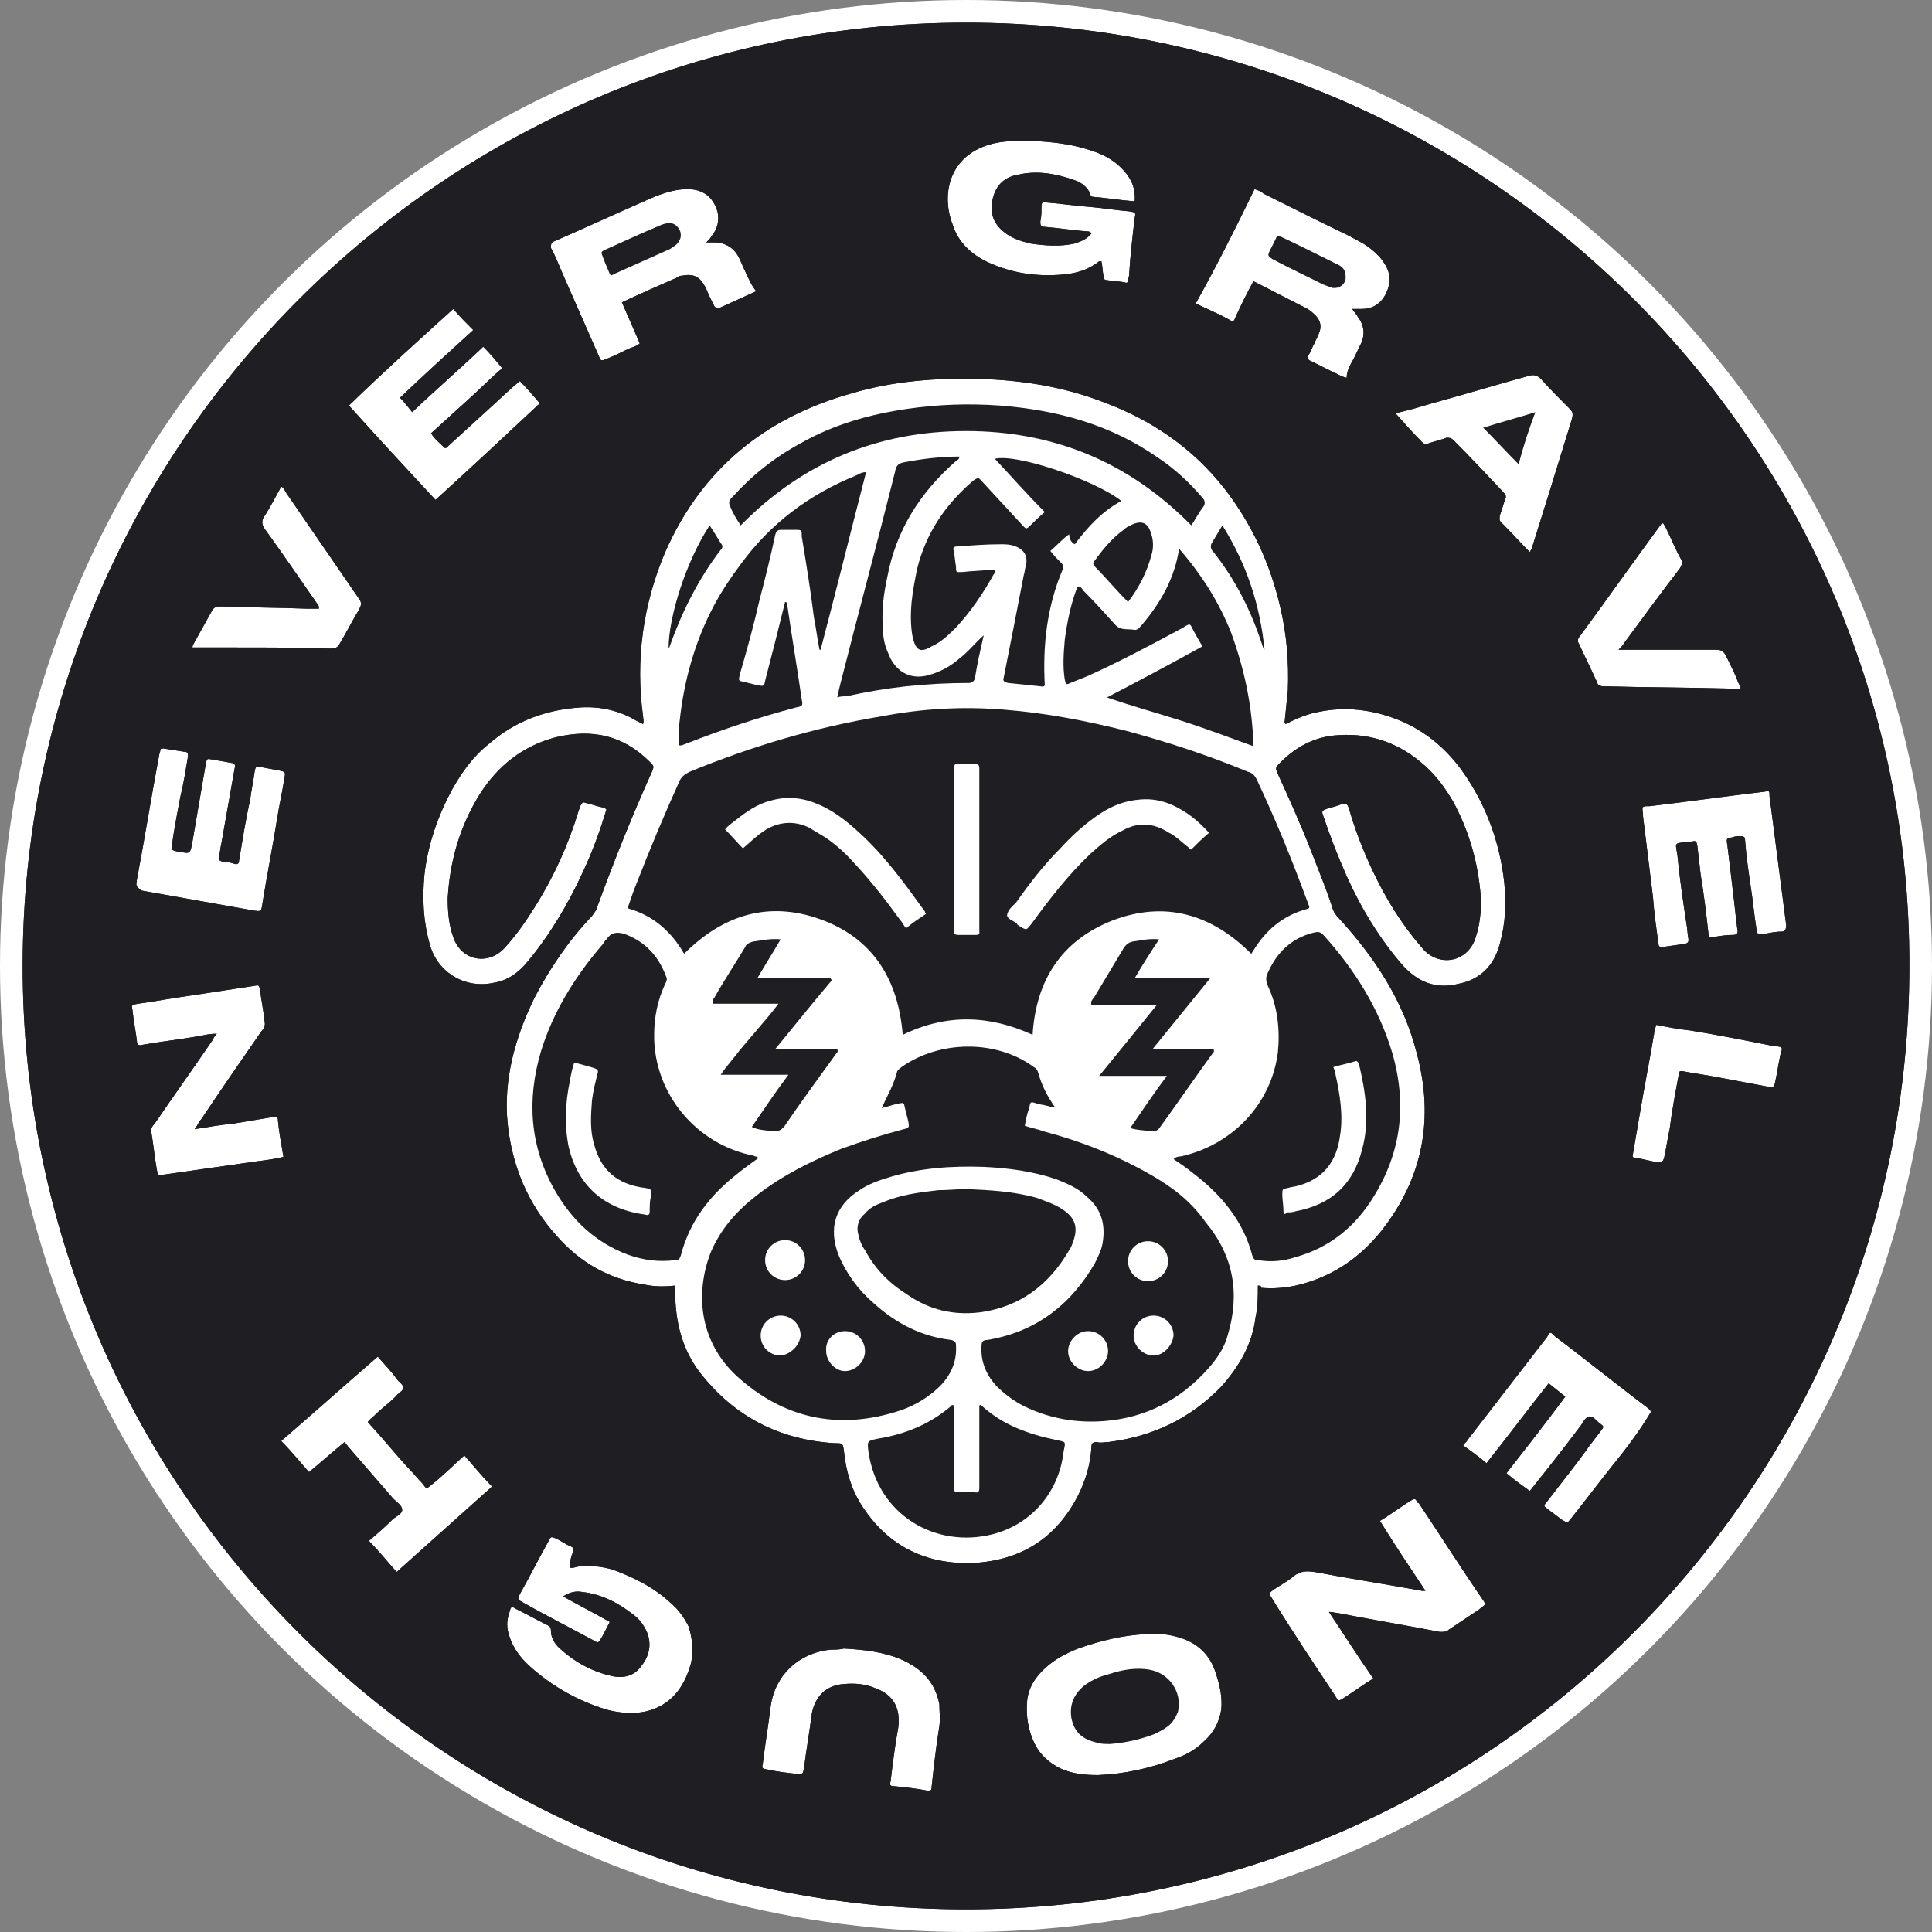 <svg width="256" height="256" viewBox="0 0 256 256" fill="none" xmlns="http://www.w3.org/2000/svg">
<rect x="0" y="0" width="256" height="256" fill="#808080" stroke="none"/>
<g clip-path="url(#clip0_565_687)">
<circle cx="128" cy="128" r="128" fill="white"/>
<path d="M145.059 75.059C146.529 76.529 147.853 78.147 149.471 79.765C150.941 77.853 151.971 75.794 152.559 73.588C152.853 72.706 152.853 71.676 152.559 70.794C152.118 69.176 151.235 68.882 149.765 69.618C149.471 69.765 149.176 69.912 148.882 70.206C147.265 71.382 146.088 72.853 144.912 74.471C144.765 74.618 144.912 74.765 145.059 75.059Z" fill="#1F1F23"/>
<path d="M129.912 173.882C135.206 173.147 139.029 170.206 141.676 165.647C141.971 165.206 142.118 164.765 142.265 164.324C142.853 162.559 142.412 161.382 140.941 160.353C139.912 159.618 138.588 159.176 137.412 158.735C134.324 157.853 131.235 157.706 128.147 157.559C126.824 157.559 125.647 157.706 124.324 157.706C121.824 158 119.324 158.294 116.971 159.324C116.088 159.618 115.206 160.059 114.618 160.794C113.735 161.529 113.441 162.559 113.735 163.588C113.882 164.324 114.176 165.059 114.618 165.647C115.941 168.147 117.853 170.059 120.206 171.529C123.147 173.588 126.382 174.324 129.912 173.882Z" fill="#1F1F23"/>
<path d="M100.647 79.471C101.382 76.677 102.117 73.735 102.706 70.941C102.853 70.353 103 70.206 103.588 70.206C104.176 70.206 104.765 70.206 105.353 70.206C106.235 70.206 106.235 70.206 106.235 71.088C106.823 74.618 107.412 78.294 107.853 81.823C108.147 83.294 108.294 84.618 108.588 86.088H108.735C110.794 78.294 112.706 70.5 114.765 62.559C114.176 62.559 113.735 62.853 113.441 63C107.265 65.5 102.117 69.323 98.147 74.765C96.823 76.529 95.647 78.294 94.618 80.206C92.118 84.912 90.647 90.059 90.059 95.5C89.912 96.529 89.912 97.559 89.912 98.735C90.353 98.882 90.647 98.588 90.794 98.588C95.647 96.676 100.5 95.059 105.5 93.735C106.382 93.588 106.382 93.441 106.235 92.706C105.647 88.588 104.912 84.323 104.323 80.206C104.323 80.059 104.323 79.765 104.029 79.765C103.588 81.529 103.147 83.294 102.706 85.059C102.265 86.823 101.823 88.441 101.382 90.206C101.235 90.941 101.235 90.941 100.353 90.794C99.764 90.647 99.176 90.5 98.588 90.353C97.853 90.206 97.853 90.206 98 89.471C99.029 85.941 99.912 82.706 100.647 79.471Z" fill="#1F1F23"/>
<path d="M128 3C59.029 3 3 59.029 3 128C3 197.117 59.029 253 128 253C197.117 253 253 196.97 253 128C253.147 59.029 197.117 3 128 3ZM209.323 84.323C213 79.323 216.529 74.323 220.206 69.323C220.5 69.323 220.5 69.618 220.647 69.765C221.382 71.235 221.97 72.706 222.706 74.029C223 74.471 222.853 74.912 222.559 75.353C220.059 78.588 217.706 81.823 215.206 85.206C215.059 85.5 214.764 85.794 214.47 86.088C214.912 86.088 215.353 86.088 215.647 86.088C219.617 86.088 223.588 86.088 227.412 86.088C228.147 86.088 228.441 86.382 228.735 86.971C229.323 88.147 229.912 89.323 230.353 90.5C230.5 90.794 230.647 90.941 230.647 91.235C230.059 91.235 229.47 91.235 228.882 91.235C223.441 91.088 218 91.088 212.559 90.941C211.97 90.941 211.676 90.794 211.529 90.206C210.794 88.588 209.912 86.823 209.176 85.206C209.029 85.059 209.029 84.618 209.323 84.323ZM189.765 53.441C194.029 52.265 198.441 50.941 202.706 49.765C203.294 49.618 203.735 49.765 204.176 50.206C205.353 51.529 206.676 52.853 208 54.176C208.441 54.618 208.441 54.912 208.294 55.5C206.529 61.235 204.764 66.971 203 72.559C203 72.706 202.853 72.853 202.706 73.147C201.382 71.823 200.206 70.5 198.882 69.176C198.588 68.882 198.735 68.588 198.735 68.294C199.029 67.559 199.176 66.823 199.47 66.088C199.617 65.794 199.47 65.5 199.323 65.353C197.117 63 194.912 60.647 192.559 58.294C192.264 58 191.97 58 191.676 58C190.941 58.294 190.206 58.441 189.323 58.735C189.029 58.882 188.735 58.882 188.441 58.588C187.265 57.412 186.088 56.088 184.912 54.765C186.823 54.324 188.294 53.882 189.765 53.441ZM166.235 25.059C166.676 25.206 167.117 25.353 167.412 25.647C171.235 27.559 175.059 29.471 178.735 31.235C179.765 31.823 180.794 32.265 181.676 33C182.412 33.588 183 34.176 183.441 34.912C184.323 36.235 184.323 37.559 183.588 39.029C182.853 40.353 181.823 40.941 180.353 40.941C180.059 40.941 179.617 40.941 179.176 40.941C179.47 41.382 179.765 41.676 179.912 41.971C180.794 43.147 180.941 44.471 180.206 45.794C179.765 46.676 179.47 47.412 179.029 48.147C178.735 48.735 178.441 49.324 178.441 50.059C177.706 49.912 177.117 49.471 176.382 49.176C175.5 48.735 174.617 48.294 173.735 47.853C173.294 47.706 173.147 47.412 173.441 46.971C173.735 46.529 173.882 45.941 174.176 45.5C174.323 45.059 174.617 44.618 174.765 44.176C175.206 43.147 174.912 42.265 174.029 41.529C173.735 41.235 173.294 40.941 173 40.794C170.647 39.618 168.441 38.441 166.088 37.265C165.206 38.882 164.47 40.353 163.735 41.971C163.441 42.706 163.441 42.706 162.706 42.265C161.382 41.529 159.912 40.941 158.441 40.206C161.235 35.206 163.735 30.206 166.235 25.059ZM132.265 18.882C134.176 18.588 135.941 18.588 137.853 18.735C140.059 18.882 142.265 19.177 144.47 19.912C145.941 20.353 147.412 21.088 148.588 22.265C149.765 23.441 150.5 24.765 150.353 26.676C148.441 26.529 146.676 26.235 144.912 26.088C144.617 26.088 144.47 25.941 144.47 25.647C144.029 24.765 143.294 24.176 142.412 23.882C139.912 23 137.412 22.559 134.912 23.147C133.147 23.441 131.97 24.471 131.529 26.382C131.088 28.294 131.676 29.765 133.294 30.941C134.323 31.676 135.353 31.971 136.529 32.265C138.441 32.559 140.5 32.706 142.412 32.265C143.294 31.971 144.029 31.676 144.617 30.941C144.47 30.647 144.176 30.647 143.882 30.647C142.118 30.5 140.206 30.206 138.441 30.059C137.853 30.059 137.853 29.765 137.853 29.323C138 28.735 138 28 138 27.265C138 26.823 138.294 26.676 138.588 26.823C140.5 26.971 142.412 27.265 144.323 27.412C146.088 27.559 147.853 27.853 149.617 28C150.5 28.147 150.5 28.147 150.353 28.882C150.059 31.382 149.765 33.882 149.617 36.382C149.617 36.676 149.47 36.971 149.47 37.118C149.47 37.412 149.323 37.559 149.029 37.412C148.294 37.265 147.412 37.265 146.676 37.118C146.382 37.118 146.235 36.971 146.235 36.676C146.088 35.941 146.088 35.206 145.941 34.618C145.794 34.618 145.647 34.618 145.647 34.618C144.176 35.794 142.559 36.235 140.794 36.382C137.412 36.676 134.176 36.235 130.941 34.765C128.735 33.735 126.97 32.118 126.235 29.765C124.618 25.647 125.794 20.059 132.265 18.882ZM73.441 31.971C77.853 30.059 82.265 28 86.676 26.088C88.147 25.5 89.618 25.059 91.088 25.059C93.147 25.059 94.471 26.088 95.059 28C95.353 29.176 95.059 30.353 94.323 31.235C94.176 31.529 93.882 31.823 93.588 32.118C94.176 32.118 94.471 32.118 94.912 32.118C96.382 32.265 97.412 33 98 34.324C98.294 34.912 98.441 35.353 98.735 35.941C99.176 36.824 99.471 37.706 100.206 38.588C98.588 39.324 96.971 40.059 95.353 40.794C95.059 40.941 94.765 40.794 94.618 40.5C94.471 40.206 94.323 39.912 94.176 39.618C93.882 39.029 93.735 38.588 93.441 38C92.706 36.676 91.971 36.235 90.353 36.529C90.059 36.529 89.765 36.676 89.618 36.824C87.265 37.853 84.912 38.882 82.412 40.059C83.147 41.824 84.029 43.735 84.765 45.5C84.471 45.794 84.029 45.941 83.588 46.088C82.559 46.529 81.529 47.118 80.353 47.559C79.618 47.853 79.618 47.853 79.323 47.118C77.706 43.441 76.088 39.765 74.471 36.088C74.029 35.059 73.588 33.882 73 32.853C73 32.412 73 32.118 73.441 31.971ZM60.059 40.941C60.941 41.971 61.824 42.853 62.706 43.735C59.471 46.676 56.235 49.618 53 52.706C53.588 53.294 54.029 53.882 54.618 54.618C57.706 51.676 60.941 48.882 64.029 45.941C64.912 46.824 65.647 47.706 66.382 48.588C66.676 48.882 66.235 49.029 66.088 49.176C64.618 50.5 63.294 51.824 61.824 53.147C60.206 54.618 58.735 55.941 57.118 57.412C57.559 58.147 58.147 58.588 58.735 59.176C59.029 59.618 59.324 59.176 59.471 59.029C61.088 57.559 62.853 55.941 64.471 54.471C65.941 53.147 67.265 51.824 68.882 50.5C69.765 51.382 70.647 52.412 71.529 53.441C66.971 57.706 62.412 61.971 57.706 66.235C53.882 62.118 50.059 58 46.235 53.735C50.941 49.176 55.5 45.059 60.059 40.941ZM25.794 85.059C26.529 83.735 27.265 82.412 28 81.088C28.294 80.5 28.588 80.353 29.176 80.353C33 80.5 36.676 80.5 40.5 80.647C41.088 80.647 41.676 80.647 42.265 80.647C42.265 80.206 42.118 80.059 41.971 79.912C39.618 76.529 37.412 73.294 35.059 70.059C34.765 69.618 34.618 69.176 34.912 68.588C35.794 67.265 36.529 65.794 37.265 64.471C37.559 64.618 37.706 64.912 37.853 65.206C41.088 69.912 44.324 74.618 47.559 79.323C48 79.912 47.853 80.206 47.559 80.794C46.676 82.265 45.941 83.735 45.059 85.206C44.765 85.794 44.471 85.941 43.735 85.941C39.618 85.794 35.5 85.794 31.235 85.794C29.323 85.794 27.412 85.794 25.5 85.794C25.5 85.5 25.647 85.353 25.794 85.059ZM18.147 116.529C19.177 111.088 20.059 105.5 21.088 100.059C21.088 99.912 21.235 99.618 21.235 99.471C21.235 99.176 21.382 99.176 21.677 99.176C22.559 99.323 23.588 99.471 24.471 99.618C24.912 99.618 24.912 99.912 24.912 100.206C24.618 101.97 24.323 103.882 23.882 105.647C23.441 108 23 110.206 22.706 112.559C23 112.706 23.441 112.853 23.735 112.853C25.206 113.147 25.206 113.147 25.5 111.529C26.088 108.147 26.676 104.618 27.265 101.235C27.412 100.5 27.412 100.5 28.147 100.647C29.029 100.794 29.912 100.941 30.647 101.088C31.088 101.088 31.235 101.382 31.088 101.823C30.5 105.206 29.912 108.441 29.323 111.823C29.176 112.412 29.176 112.853 29.029 113.441C28.882 113.882 29.029 114.029 29.471 114.176C30.059 114.176 30.647 114.323 31.088 114.47C31.529 114.618 31.676 114.323 31.676 114.029C32.118 111.382 32.559 108.588 33.147 105.941C33.294 104.765 33.588 103.441 33.735 102.265C33.882 101.529 33.882 101.529 34.765 101.676C35.5 101.823 36.382 101.97 37.118 102.118C37.706 102.265 37.853 102.265 37.706 103C37.412 104.912 36.971 106.823 36.676 108.735C36.088 112.412 35.353 116.088 34.765 119.765C34.618 120.794 34.618 120.794 33.588 120.647C28.588 119.765 23.735 118.882 18.735 118C18 117.412 18 117.412 18.147 116.529ZM21.677 155.647C20.941 155.794 20.941 155.794 20.794 155.059C20.5 153.441 20.353 151.823 20.059 150.059C19.912 149.617 20.206 149.176 20.5 148.882C23 145.206 25.647 141.529 28.147 137.853C28.294 137.559 28.441 137.265 28.735 136.97C27.853 136.97 27.265 137.117 26.529 137.265C24.029 137.706 21.382 138 18.882 138.441C18.441 138.588 18.147 138.441 18.147 138C18 136.676 17.706 135.353 17.559 133.882C17.412 133.147 17.412 133.147 18.294 133C20.5 132.706 22.706 132.265 24.912 131.97C27.853 131.529 30.647 131.088 33.588 130.647C34.324 130.5 34.324 130.5 34.471 131.235C34.618 132.559 34.912 133.882 35.059 135.353C35.206 135.941 34.912 136.382 34.618 136.676C31.971 140.5 29.323 144.323 26.676 148.294C26.382 148.588 26.235 149.029 25.794 149.617C27.706 149.323 29.323 149.029 30.941 148.882C32.706 148.588 34.471 148.294 36.235 148C36.676 147.853 36.824 148 36.824 148.441C36.971 150.059 37.265 151.529 37.559 153.294C36.382 153.588 35.206 153.735 34.029 153.882C29.912 154.47 25.794 155.059 21.677 155.647ZM52.559 208.294C51.235 206.823 50.206 205.5 48.882 204.176C49.912 203.294 50.941 202.412 51.971 201.382C52.412 200.941 53.294 200.647 53.294 200.059C53.294 199.47 52.559 199.029 52.118 198.588C50.206 196.382 48.294 194.176 46.382 191.97C46.088 191.676 45.941 191.382 45.647 191.088C44.029 192.412 42.559 193.735 40.941 195.059C39.765 193.735 38.588 192.264 37.265 190.941C41.529 187.264 45.794 183.441 50.059 179.764C50.941 180.794 51.824 181.676 52.559 182.706C52.853 183.147 53.441 183.441 53.441 183.882C53.441 184.323 52.706 184.617 52.412 185.059C51.529 185.941 50.5 186.676 49.618 187.559C49.324 187.853 48.882 188.147 48.735 188.441C50.647 190.5 52.412 192.706 54.324 194.764C54.912 195.353 55.353 195.941 55.941 196.529C56.529 197.264 56.382 197.412 57.265 196.676C58.735 195.5 60.059 194.176 61.529 192.853C62.706 194.176 63.882 195.647 65.206 196.97C60.941 200.794 56.824 204.47 52.559 208.294ZM91.529 220.5C90.647 223.588 88.882 226.088 85.353 226.823C83.735 227.117 81.971 226.97 80.353 226.529C76.529 225.353 73.147 223.441 70.206 220.794C68.735 219.47 67.706 218 67.265 215.941C67.118 215.059 67.265 214.323 67.559 213.441C67.706 212.853 67.853 212.853 68.294 213.147C69.765 213.882 71.088 214.617 72.559 215.353C72.853 215.5 73 215.647 73 216.088C73 216.97 73.441 217.706 74.029 218.294C76.088 220.206 78.441 221.529 81.235 222.117C82.853 222.411 84.176 221.97 85.059 220.647C86.088 219.323 86.382 217.706 85.647 216.088C85.206 215.206 84.765 214.617 84.029 214.029C81.971 212.412 79.765 211.235 77.118 210.941C76.382 210.794 75.5 210.941 74.618 211.529C76.676 212.706 78.735 213.735 80.794 214.912C80.353 215.794 79.912 216.676 79.471 217.412C79.323 217.559 79.176 217.706 79.029 217.559C78.882 217.559 78.735 217.412 78.735 217.412C75.5 215.647 72.265 214.029 69.176 212.264C68.588 211.97 68.588 211.823 68.882 211.235C70.206 208.882 71.382 206.529 72.706 204.176C73 203.588 73 203.588 73.735 203.882C74.323 204.176 74.912 204.617 75.647 204.912C75.941 205.059 76.088 205.206 75.941 205.647C75.647 206.235 75.5 206.97 75.5 207.706C75.941 207.853 76.382 207.559 76.823 207.559C78.294 207.412 79.765 207.559 81.235 208C84.029 209.029 86.676 210.353 88.882 212.411C89.912 213.294 90.647 214.323 91.235 215.5C91.676 216.823 91.971 218.735 91.529 220.5ZM124.47 228.735C124.029 231.382 123.735 234.176 123.441 236.823C123.441 237.264 123.294 237.264 122.853 237.264C121.382 236.97 119.912 236.823 118.441 236.676C118 236.676 117.853 236.529 118 236.088C118.294 233.735 118.588 231.235 119.029 228.882C119.323 226.382 118.441 224.617 116.088 223.735C114.765 223.147 113.294 223 111.823 223.147C109.47 223.294 108 224.764 107.559 227.117C107.265 229.47 106.823 231.97 106.529 234.323C106.382 235.059 106.382 235.059 105.647 235.059C104.323 234.911 103 234.764 101.676 234.47C100.941 234.323 100.941 234.323 101.088 233.588C101.382 231.088 101.823 228.588 102.118 226.088C102.706 221.97 105.794 219.029 110.059 218.588C110.647 218.588 111.235 218.588 111.823 218.441C114.47 218.588 117.118 218.882 119.47 219.911C122.118 221.088 123.882 222.853 124.47 225.794C124.47 226.823 124.618 227.706 124.47 228.735ZM161.823 226.529C161.529 228.294 160.794 229.617 159.47 230.794C158.441 231.823 157.117 232.559 155.794 233C152.412 234.323 149.029 235.059 145.5 235.206C143.735 235.206 142.118 235.059 140.5 234.323C139.029 233.588 137.853 232.559 137.117 231.088C136.235 229.323 135.941 227.411 136.088 225.5C136.235 223.588 137.265 222.117 138.588 220.941C139.912 219.764 141.382 219.029 142.853 218.441C145.794 217.411 148.735 216.676 151.823 216.529C153.294 216.382 154.765 216.529 156.235 216.97C158.735 217.706 160.353 219.323 161.088 221.676C161.676 223.441 161.97 224.911 161.823 226.529ZM166.676 170.353C166.676 171.823 166.676 173.147 166.382 174.47C165.941 178.147 164.176 181.088 161.823 183.735C157.706 188 152.706 190.353 146.823 191.088C146.382 191.088 145.794 191.235 145.353 191.088C144.765 191.088 144.617 191.235 144.617 191.823C144.47 194.029 143.882 196.088 142.853 198.147C139.912 203.882 135.206 206.823 128.735 207.117C122.706 207.264 117.853 204.912 114.47 199.912C112.853 197.559 112.118 195.059 111.823 192.264C111.676 191.235 111.676 191.235 110.647 191.235C103.294 190.794 97.265 187.706 92.706 181.823C90.5 178.882 89.618 175.647 89.471 171.97C89.471 171.382 89.471 170.941 89.471 170.353C88 170.5 86.676 170.5 85.353 170.206C80.647 169.47 76.823 167.265 73.735 163.735C69.912 159.47 67.853 154.47 67.265 148.882C66.676 143 68.294 137.412 70.794 132.265C72.853 128.294 75.353 124.617 78.441 121.382C78.735 120.941 79.029 120.647 79.176 120.059C81.382 114.029 83.735 108.147 86.382 102.265C86.676 101.529 86.676 101.529 86.088 100.941C82.559 97.412 78.441 96.529 73.588 97.706C69.176 98.882 65.941 101.529 63.588 105.206C60.941 109.47 59.618 114.029 59.324 119.029C59.324 120.794 59.471 122.559 60.059 124.176C61.088 127.265 64.618 128 66.823 125.647C68.441 123.882 69.765 121.97 70.941 120.059C73.441 116.088 75.353 111.823 76.676 107.412C76.823 107.118 76.823 106.823 76.971 106.676C77.118 106.382 77.265 106.235 77.559 106.382C78.294 106.529 79.029 106.823 79.765 106.97C80.059 106.97 80.206 107.118 80.353 107.265C79.471 110.206 78.441 113 77.118 115.794C75.206 119.912 72.853 123.882 69.912 127.412C68.735 128.882 67.265 129.912 65.5 130.206C61.676 131.088 58 128.882 56.971 125.206C56.088 122.117 55.941 119.176 56.235 115.941C56.676 111.97 58 108.147 59.912 104.618C61.235 102.265 62.706 100.206 64.765 98.588C68.294 95.5 72.412 94.029 76.971 93.735C79.618 93.588 82.118 94.176 84.323 95.5C84.618 95.647 84.912 95.794 85.206 95.941C85.353 95.5 85.206 95.206 85.206 94.912C84.176 87.412 85.206 80.059 88.147 73.147C93 62.118 101.382 55.353 112.853 52.118C118.294 50.5 124.029 50.059 129.618 50.206C135.353 50.353 140.941 51.235 146.235 53.294C152.559 55.647 158 59.324 162.265 64.765C165.794 69.323 168.294 74.618 169.617 80.353C170.5 84.029 170.794 87.706 170.647 91.529C170.5 93 170.353 94.471 170.206 95.794L170.353 95.941C171.823 95.206 173.147 94.618 174.765 94.323C178.294 93.588 181.823 94.029 185.206 95.353C188.882 96.823 191.823 99.323 194.029 102.559C196.97 106.823 198.735 111.676 199.323 116.97C199.617 119.765 199.47 122.412 198.735 125.059C198 127.853 196.235 129.765 193.294 130.353C190.353 131.088 188 130.206 185.941 128C182.853 124.47 180.353 120.353 178.441 116.088C177.265 113.441 176.235 110.794 175.353 108.147C175.059 107.412 175.206 107.412 175.941 107.118C176.529 106.97 177.117 106.823 177.853 106.529C178.441 106.382 178.588 106.676 178.735 107.118C179.323 109.176 180.059 111.235 180.941 113.294C182.706 117.412 184.912 121.382 187.853 124.912C188.147 125.206 188.441 125.647 188.735 125.941C190.941 128.147 194.47 127.412 195.5 124.323C196.235 122.118 196.382 119.765 196.088 117.559C195.647 113.588 194.47 109.765 192.559 106.235C191.529 104.47 190.353 102.853 188.882 101.529C185.647 98.588 181.823 97.118 177.412 97.412C174.176 97.559 171.529 99.029 169.323 101.382C168.882 101.823 169.176 102.118 169.323 102.559C170.794 105.794 172.265 109.029 173.588 112.412C174.617 115.059 175.647 117.559 176.529 120.206C176.676 120.794 176.97 121.235 177.412 121.676C182.117 126.823 185.941 132.559 187.706 139.47C190.059 148.147 188.588 156.088 183 163.147C180.059 166.823 176.235 169.323 171.676 170.353C170.206 170.647 168.735 170.794 167.117 170.647C167.117 170.353 166.97 170.353 166.676 170.353ZM195.941 213.294C194.617 214.176 193.294 215.059 191.97 215.941C191.676 216.235 191.382 216.235 190.794 216.235C186.235 215.353 181.823 214.617 177.265 213.735C176.97 213.735 176.676 213.588 176.088 213.588C178.147 216.676 179.912 219.47 181.97 222.411C180.5 223.294 179.176 224.323 177.706 225.206C177.412 225.353 177.265 225.353 177.117 225.059C177.117 224.911 176.97 224.911 176.97 224.764C174.029 220.353 171.088 215.941 168.294 211.382C168.294 211.382 168.294 211.235 168.147 211.235C168.294 210.941 168.588 210.794 168.735 210.647C169.617 210.059 170.5 209.617 171.382 208.882C172.265 208.147 173.147 208.147 174.176 208.294C178.882 209.176 183.588 209.912 188.441 210.794C188.588 210.794 188.588 210.794 188.882 210.794C186.823 207.706 184.765 204.617 182.853 201.529C184.323 200.647 185.647 199.617 187.117 198.735C187.412 198.588 187.559 198.588 187.706 198.882C187.706 199.029 187.853 199.176 188 199.176C190.941 203.588 193.735 208 196.676 212.264C196.676 212.412 196.823 212.412 196.823 212.559C196.382 213 196.088 213.147 195.941 213.294ZM213.441 194.47C211.676 196.676 209.912 199.029 208.147 201.235C207.706 201.823 207.706 201.823 206.97 201.382C206.382 200.941 205.794 200.5 205.206 200.059C204.47 199.47 204.47 199.617 205.059 198.882C206.97 196.382 208.882 194.029 210.647 191.529C211.088 190.941 211.676 190.206 212.117 189.617C212.559 189.029 212.559 189.029 211.97 188.588C211.529 188.294 211.088 187.559 210.5 187.706C210.059 187.853 209.764 188.441 209.47 188.882C207.264 191.823 205.059 194.617 202.706 197.559C201.676 196.823 200.647 196.088 199.617 195.206C202.264 191.823 204.912 188.441 207.412 185.059C206.676 184.47 205.941 183.882 205.206 183.294C202.412 186.823 199.764 190.353 196.97 193.882C195.941 193 194.912 192.264 193.882 191.529C194.029 191.235 194.323 191.088 194.47 190.794C198 186.235 201.382 181.823 204.912 177.264C205.059 177.117 205.059 176.97 205.206 176.823C205.353 176.529 205.5 176.529 205.794 176.823C205.941 176.97 205.941 176.97 206.088 177.117C210.206 180.206 214.176 183.441 218.294 186.529C218.441 186.676 218.735 186.823 218.735 187.117C217.264 189.617 215.353 192.117 213.441 194.47ZM235.941 139.617C235.647 140.941 235.5 142.117 235.206 143.441C235.059 144.029 235.059 144.029 234.47 144.029C232.117 143.588 229.764 143.147 227.412 142.706C225.941 142.412 224.617 142.265 223.147 141.97C222.559 141.823 222.412 141.97 222.412 142.559C221.97 144.912 221.529 147.265 221.235 149.617C220.941 150.941 220.794 152.117 220.5 153.441C220.353 153.882 220.206 154.029 219.764 154.029C218.735 153.882 217.853 153.588 216.823 153.441C216.382 153.441 216.235 153.294 216.382 152.853C216.676 151.088 216.97 149.47 217.264 147.706C217.853 144.176 218.588 140.5 219.176 136.97C219.176 136.676 219.323 136.235 219.47 135.794C220.941 136.088 222.412 136.382 223.882 136.529C227.559 137.117 231.235 137.853 234.912 138.588H235.059C236.235 138.735 236.235 138.735 235.941 139.617ZM236.088 123.441C235.353 123.441 234.617 123.588 233.882 123.735C232.853 123.882 232.853 123.882 232.706 122.853C232.412 121.088 232.264 119.176 231.97 117.412C231.676 115.353 231.382 113.441 231.235 111.382C231.235 110.941 231.088 110.794 230.647 110.794C230.353 110.794 229.912 110.794 229.617 110.941C228.735 111.088 228.735 111.088 228.882 111.97C229.176 114.323 229.47 116.823 229.764 119.323C229.912 120.647 230.059 121.97 230.206 123.147C230.353 123.735 230.059 123.882 229.617 123.882C228.735 123.882 227.853 124.029 226.97 124.176C226.529 124.176 226.382 124.176 226.382 123.735C226.088 121.088 225.794 118.588 225.353 115.941C225.206 114.618 225.059 113.441 224.912 112.118C224.764 111.382 224.764 111.382 224.029 111.529C223.882 111.529 223.735 111.529 223.588 111.529C221.823 111.823 221.97 111.529 222.264 113.294C222.559 116.382 223 119.323 223.441 122.265C223.588 123 223.588 123.735 223.735 124.47C223.735 124.765 223.735 124.912 223.294 125.059C222.264 125.206 221.235 125.353 220.206 125.5C219.764 125.5 219.764 125.206 219.764 125.059C219.47 123 219.176 120.941 219.029 118.882C218.588 115.353 218.147 111.676 217.706 108.147C217.706 108 217.706 108 217.706 107.853C217.559 106.823 217.559 106.823 218.588 106.823C223.588 106.235 228.735 105.5 233.735 104.912C234.47 104.765 234.47 104.765 234.47 105.5C235.206 111.235 235.941 116.823 236.676 122.559C236.676 123.147 236.529 123.441 236.088 123.441Z" fill="#1F1F23"/>
<path d="M128 3C59.029 3 3 59.029 3 128C3 197.117 59.029 253 128 253C197.117 253 253 196.97 253 128C253.147 59.029 197.117 3 128 3ZM209.323 84.323C213 79.323 216.529 74.323 220.206 69.323C220.5 69.323 220.5 69.618 220.647 69.765C221.382 71.235 221.97 72.706 222.706 74.029C223 74.471 222.853 74.912 222.559 75.353C220.059 78.588 217.706 81.823 215.206 85.206C215.059 85.5 214.764 85.794 214.47 86.088C214.912 86.088 215.353 86.088 215.647 86.088C219.617 86.088 223.588 86.088 227.412 86.088C228.147 86.088 228.441 86.382 228.735 86.971C229.323 88.147 229.912 89.323 230.353 90.5C230.5 90.794 230.647 90.941 230.647 91.235C230.059 91.235 229.47 91.235 228.882 91.235C223.441 91.088 218 91.088 212.559 90.941C211.97 90.941 211.676 90.794 211.529 90.206C210.794 88.588 209.912 86.823 209.176 85.206C209.029 85.059 209.029 84.618 209.323 84.323ZM189.765 53.441C194.029 52.265 198.441 50.941 202.706 49.765C203.294 49.618 203.735 49.765 204.176 50.206C205.353 51.529 206.676 52.853 208 54.176C208.441 54.618 208.441 54.912 208.294 55.5C206.529 61.235 204.764 66.971 203 72.559C203 72.706 202.853 72.853 202.706 73.147C201.382 71.823 200.206 70.5 198.882 69.176C198.588 68.882 198.735 68.588 198.735 68.294C199.029 67.559 199.176 66.823 199.47 66.088C199.617 65.794 199.47 65.5 199.323 65.353C197.117 63 194.912 60.647 192.559 58.294C192.264 58 191.97 58 191.676 58C190.941 58.294 190.206 58.441 189.323 58.735C189.029 58.882 188.735 58.882 188.441 58.588C187.265 57.412 186.088 56.088 184.912 54.765C186.823 54.324 188.294 53.882 189.765 53.441ZM166.235 25.059C166.676 25.206 167.117 25.353 167.412 25.647C171.235 27.559 175.059 29.471 178.735 31.235C179.765 31.823 180.794 32.265 181.676 33C182.412 33.588 183 34.176 183.441 34.912C184.323 36.235 184.323 37.559 183.588 39.029C182.853 40.353 181.823 40.941 180.353 40.941C180.059 40.941 179.617 40.941 179.176 40.941C179.47 41.382 179.765 41.676 179.912 41.971C180.794 43.147 180.941 44.471 180.206 45.794C179.765 46.676 179.47 47.412 179.029 48.147C178.735 48.735 178.441 49.324 178.441 50.059C177.706 49.912 177.117 49.471 176.382 49.176C175.5 48.735 174.617 48.294 173.735 47.853C173.294 47.706 173.147 47.412 173.441 46.971C173.735 46.529 173.882 45.941 174.176 45.5C174.323 45.059 174.617 44.618 174.765 44.176C175.206 43.147 174.912 42.265 174.029 41.529C173.735 41.235 173.294 40.941 173 40.794C170.647 39.618 168.441 38.441 166.088 37.265C165.206 38.882 164.47 40.353 163.735 41.971C163.441 42.706 163.441 42.706 162.706 42.265C161.382 41.529 159.912 40.941 158.441 40.206C161.235 35.206 163.735 30.206 166.235 25.059ZM132.265 18.882C134.176 18.588 135.941 18.588 137.853 18.735C140.059 18.882 142.265 19.177 144.47 19.912C145.941 20.353 147.412 21.088 148.588 22.265C149.765 23.441 150.5 24.765 150.353 26.676C148.441 26.529 146.676 26.235 144.912 26.088C144.617 26.088 144.47 25.941 144.47 25.647C144.029 24.765 143.294 24.176 142.412 23.882C139.912 23 137.412 22.559 134.912 23.147C133.147 23.441 131.97 24.471 131.529 26.382C131.088 28.294 131.676 29.765 133.294 30.941C134.323 31.676 135.353 31.971 136.529 32.265C138.441 32.559 140.5 32.706 142.412 32.265C143.294 31.971 144.029 31.676 144.617 30.941C144.47 30.647 144.176 30.647 143.882 30.647C142.118 30.5 140.206 30.206 138.441 30.059C137.853 30.059 137.853 29.765 137.853 29.323C138 28.735 138 28 138 27.265C138 26.823 138.294 26.676 138.588 26.823C140.5 26.971 142.412 27.265 144.323 27.412C146.088 27.559 147.853 27.853 149.617 28C150.5 28.147 150.5 28.147 150.353 28.882C150.059 31.382 149.765 33.882 149.617 36.382C149.617 36.676 149.47 36.971 149.47 37.118C149.47 37.412 149.323 37.559 149.029 37.412C148.294 37.265 147.412 37.265 146.676 37.118C146.382 37.118 146.235 36.971 146.235 36.676C146.088 35.941 146.088 35.206 145.941 34.618C145.794 34.618 145.647 34.618 145.647 34.618C144.176 35.794 142.559 36.235 140.794 36.382C137.412 36.676 134.176 36.235 130.941 34.765C128.735 33.735 126.97 32.118 126.235 29.765C124.618 25.647 125.794 20.059 132.265 18.882ZM73.441 31.971C77.853 30.059 82.265 28 86.676 26.088C88.147 25.5 89.618 25.059 91.088 25.059C93.147 25.059 94.471 26.088 95.059 28C95.353 29.176 95.059 30.353 94.323 31.235C94.176 31.529 93.882 31.823 93.588 32.118C94.176 32.118 94.471 32.118 94.912 32.118C96.382 32.265 97.412 33 98 34.324C98.294 34.912 98.441 35.353 98.735 35.941C99.176 36.824 99.471 37.706 100.206 38.588C98.588 39.324 96.971 40.059 95.353 40.794C95.059 40.941 94.765 40.794 94.618 40.5C94.471 40.206 94.323 39.912 94.176 39.618C93.882 39.029 93.735 38.588 93.441 38C92.706 36.676 91.971 36.235 90.353 36.529C90.059 36.529 89.765 36.676 89.618 36.824C87.265 37.853 84.912 38.882 82.412 40.059C83.147 41.824 84.029 43.735 84.765 45.5C84.471 45.794 84.029 45.941 83.588 46.088C82.559 46.529 81.529 47.118 80.353 47.559C79.618 47.853 79.618 47.853 79.323 47.118C77.706 43.441 76.088 39.765 74.471 36.088C74.029 35.059 73.588 33.882 73 32.853C73 32.412 73 32.118 73.441 31.971ZM60.059 40.941C60.941 41.971 61.824 42.853 62.706 43.735C59.471 46.676 56.235 49.618 53 52.706C53.588 53.294 54.029 53.882 54.618 54.618C57.706 51.676 60.941 48.882 64.029 45.941C64.912 46.824 65.647 47.706 66.382 48.588C66.676 48.882 66.235 49.029 66.088 49.176C64.618 50.5 63.294 51.824 61.824 53.147C60.206 54.618 58.735 55.941 57.118 57.412C57.559 58.147 58.147 58.588 58.735 59.176C59.029 59.618 59.324 59.176 59.471 59.029C61.088 57.559 62.853 55.941 64.471 54.471C65.941 53.147 67.265 51.824 68.882 50.5C69.765 51.382 70.647 52.412 71.529 53.441C66.971 57.706 62.412 61.971 57.706 66.235C53.882 62.118 50.059 58 46.235 53.735C50.941 49.176 55.5 45.059 60.059 40.941ZM25.794 85.059C26.529 83.735 27.265 82.412 28 81.088C28.294 80.5 28.588 80.353 29.176 80.353C33 80.5 36.676 80.5 40.5 80.647C41.088 80.647 41.676 80.647 42.265 80.647C42.265 80.206 42.118 80.059 41.971 79.912C39.618 76.529 37.412 73.294 35.059 70.059C34.765 69.618 34.618 69.176 34.912 68.588C35.794 67.265 36.529 65.794 37.265 64.471C37.559 64.618 37.706 64.912 37.853 65.206C41.088 69.912 44.324 74.618 47.559 79.323C48 79.912 47.853 80.206 47.559 80.794C46.676 82.265 45.941 83.735 45.059 85.206C44.765 85.794 44.471 85.941 43.735 85.941C39.618 85.794 35.5 85.794 31.235 85.794C29.323 85.794 27.412 85.794 25.5 85.794C25.5 85.5 25.647 85.353 25.794 85.059ZM18.147 116.529C19.177 111.088 20.059 105.5 21.088 100.059C21.088 99.912 21.235 99.618 21.235 99.471C21.235 99.176 21.382 99.176 21.677 99.176C22.559 99.323 23.588 99.471 24.471 99.618C24.912 99.618 24.912 99.912 24.912 100.206C24.618 101.97 24.323 103.882 23.882 105.647C23.441 108 23 110.206 22.706 112.559C23 112.706 23.441 112.853 23.735 112.853C25.206 113.147 25.206 113.147 25.5 111.529C26.088 108.147 26.676 104.618 27.265 101.235C27.412 100.5 27.412 100.5 28.147 100.647C29.029 100.794 29.912 100.941 30.647 101.088C31.088 101.088 31.235 101.382 31.088 101.823C30.5 105.206 29.912 108.441 29.323 111.823C29.176 112.412 29.176 112.853 29.029 113.441C28.882 113.882 29.029 114.029 29.471 114.176C30.059 114.176 30.647 114.323 31.088 114.47C31.529 114.618 31.676 114.323 31.676 114.029C32.118 111.382 32.559 108.588 33.147 105.941C33.294 104.765 33.588 103.441 33.735 102.265C33.882 101.529 33.882 101.529 34.765 101.676C35.5 101.823 36.382 101.97 37.118 102.118C37.706 102.265 37.853 102.265 37.706 103C37.412 104.912 36.971 106.823 36.676 108.735C36.088 112.412 35.353 116.088 34.765 119.765C34.618 120.794 34.618 120.794 33.588 120.647C28.588 119.765 23.735 118.882 18.735 118C18 117.412 18 117.412 18.147 116.529ZM21.677 155.647C20.941 155.794 20.941 155.794 20.794 155.059C20.5 153.441 20.353 151.823 20.059 150.059C19.912 149.617 20.206 149.176 20.5 148.882C23 145.206 25.647 141.529 28.147 137.853C28.294 137.559 28.441 137.265 28.735 136.97C27.853 136.97 27.265 137.117 26.529 137.265C24.029 137.706 21.382 138 18.882 138.441C18.441 138.588 18.147 138.441 18.147 138C18 136.676 17.706 135.353 17.559 133.882C17.412 133.147 17.412 133.147 18.294 133C20.5 132.706 22.706 132.265 24.912 131.97C27.853 131.529 30.647 131.088 33.588 130.647C34.324 130.5 34.324 130.5 34.471 131.235C34.618 132.559 34.912 133.882 35.059 135.353C35.206 135.941 34.912 136.382 34.618 136.676C31.971 140.5 29.323 144.323 26.676 148.294C26.382 148.588 26.235 149.029 25.794 149.617C27.706 149.323 29.323 149.029 30.941 148.882C32.706 148.588 34.471 148.294 36.235 148C36.676 147.853 36.824 148 36.824 148.441C36.971 150.059 37.265 151.529 37.559 153.294C36.382 153.588 35.206 153.735 34.029 153.882C29.912 154.47 25.794 155.059 21.677 155.647ZM52.559 208.294C51.235 206.823 50.206 205.5 48.882 204.176C49.912 203.294 50.941 202.412 51.971 201.382C52.412 200.941 53.294 200.647 53.294 200.059C53.294 199.47 52.559 199.029 52.118 198.588C50.206 196.382 48.294 194.176 46.382 191.97C46.088 191.676 45.941 191.382 45.647 191.088C44.029 192.412 42.559 193.735 40.941 195.059C39.765 193.735 38.588 192.264 37.265 190.941C41.529 187.264 45.794 183.441 50.059 179.764C50.941 180.794 51.824 181.676 52.559 182.706C52.853 183.147 53.441 183.441 53.441 183.882C53.441 184.323 52.706 184.617 52.412 185.059C51.529 185.941 50.5 186.676 49.618 187.559C49.324 187.853 48.882 188.147 48.735 188.441C50.647 190.5 52.412 192.706 54.324 194.764C54.912 195.353 55.353 195.941 55.941 196.529C56.529 197.264 56.382 197.412 57.265 196.676C58.735 195.5 60.059 194.176 61.529 192.853C62.706 194.176 63.882 195.647 65.206 196.97C60.941 200.794 56.824 204.47 52.559 208.294ZM91.529 220.5C90.647 223.588 88.882 226.088 85.353 226.823C83.735 227.117 81.971 226.97 80.353 226.529C76.529 225.353 73.147 223.441 70.206 220.794C68.735 219.47 67.706 218 67.265 215.941C67.118 215.059 67.265 214.323 67.559 213.441C67.706 212.853 67.853 212.853 68.294 213.147C69.765 213.882 71.088 214.617 72.559 215.353C72.853 215.5 73 215.647 73 216.088C73 216.97 73.441 217.706 74.029 218.294C76.088 220.206 78.441 221.529 81.235 222.117C82.853 222.411 84.176 221.97 85.059 220.647C86.088 219.323 86.382 217.706 85.647 216.088C85.206 215.206 84.765 214.617 84.029 214.029C81.971 212.412 79.765 211.235 77.118 210.941C76.382 210.794 75.5 210.941 74.618 211.529C76.676 212.706 78.735 213.735 80.794 214.912C80.353 215.794 79.912 216.676 79.471 217.412C79.323 217.559 79.176 217.706 79.029 217.559C78.882 217.559 78.735 217.412 78.735 217.412C75.5 215.647 72.265 214.029 69.176 212.264C68.588 211.97 68.588 211.823 68.882 211.235C70.206 208.882 71.382 206.529 72.706 204.176C73 203.588 73 203.588 73.735 203.882C74.323 204.176 74.912 204.617 75.647 204.912C75.941 205.059 76.088 205.206 75.941 205.647C75.647 206.235 75.5 206.97 75.5 207.706C75.941 207.853 76.382 207.559 76.823 207.559C78.294 207.412 79.765 207.559 81.235 208C84.029 209.029 86.676 210.353 88.882 212.411C89.912 213.294 90.647 214.323 91.235 215.5C91.676 216.823 91.971 218.735 91.529 220.5ZM124.47 228.735C124.029 231.382 123.735 234.176 123.441 236.823C123.441 237.264 123.294 237.264 122.853 237.264C121.382 236.97 119.912 236.823 118.441 236.676C118 236.676 117.853 236.529 118 236.088C118.294 233.735 118.588 231.235 119.029 228.882C119.323 226.382 118.441 224.617 116.088 223.735C114.765 223.147 113.294 223 111.823 223.147C109.47 223.294 108 224.764 107.559 227.117C107.265 229.47 106.823 231.97 106.529 234.323C106.382 235.059 106.382 235.059 105.647 235.059C104.323 234.911 103 234.764 101.676 234.47C100.941 234.323 100.941 234.323 101.088 233.588C101.382 231.088 101.823 228.588 102.118 226.088C102.706 221.97 105.794 219.029 110.059 218.588C110.647 218.588 111.235 218.588 111.823 218.441C114.47 218.588 117.118 218.882 119.47 219.911C122.118 221.088 123.882 222.853 124.47 225.794C124.47 226.823 124.618 227.706 124.47 228.735ZM161.823 226.529C161.529 228.294 160.794 229.617 159.47 230.794C158.441 231.823 157.117 232.559 155.794 233C152.412 234.323 149.029 235.059 145.5 235.206C143.735 235.206 142.118 235.059 140.5 234.323C139.029 233.588 137.853 232.559 137.117 231.088C136.235 229.323 135.941 227.411 136.088 225.5C136.235 223.588 137.265 222.117 138.588 220.941C139.912 219.764 141.382 219.029 142.853 218.441C145.794 217.411 148.735 216.676 151.823 216.529C153.294 216.382 154.765 216.529 156.235 216.97C158.735 217.706 160.353 219.323 161.088 221.676C161.676 223.441 161.97 224.911 161.823 226.529ZM166.676 170.353C166.676 171.823 166.676 173.147 166.382 174.47C165.941 178.147 164.176 181.088 161.823 183.735C157.706 188 152.706 190.353 146.823 191.088C146.382 191.088 145.794 191.235 145.353 191.088C144.765 191.088 144.617 191.235 144.617 191.823C144.47 194.029 143.882 196.088 142.853 198.147C139.912 203.882 135.206 206.823 128.735 207.117C122.706 207.264 117.853 204.912 114.47 199.912C112.853 197.559 112.118 195.059 111.823 192.264C111.676 191.235 111.676 191.235 110.647 191.235C103.294 190.794 97.265 187.706 92.706 181.823C90.5 178.882 89.618 175.647 89.471 171.97C89.471 171.382 89.471 170.941 89.471 170.353C88 170.5 86.676 170.5 85.353 170.206C80.647 169.47 76.823 167.265 73.735 163.735C69.912 159.47 67.853 154.47 67.265 148.882C66.676 143 68.294 137.412 70.794 132.265C72.853 128.294 75.353 124.617 78.441 121.382C78.735 120.941 79.029 120.647 79.176 120.059C81.382 114.029 83.735 108.147 86.382 102.265C86.676 101.529 86.676 101.529 86.088 100.941C82.559 97.412 78.441 96.529 73.588 97.706C69.176 98.882 65.941 101.529 63.588 105.206C60.941 109.47 59.618 114.029 59.324 119.029C59.324 120.794 59.471 122.559 60.059 124.176C61.088 127.265 64.618 128 66.823 125.647C68.441 123.882 69.765 121.97 70.941 120.059C73.441 116.088 75.353 111.823 76.676 107.412C76.823 107.118 76.823 106.823 76.971 106.676C77.118 106.382 77.265 106.235 77.559 106.382C78.294 106.529 79.029 106.823 79.765 106.97C80.059 106.97 80.206 107.118 80.353 107.265C79.471 110.206 78.441 113 77.118 115.794C75.206 119.912 72.853 123.882 69.912 127.412C68.735 128.882 67.265 129.912 65.5 130.206C61.676 131.088 58 128.882 56.971 125.206C56.088 122.117 55.941 119.176 56.235 115.941C56.676 111.97 58 108.147 59.912 104.618C61.235 102.265 62.706 100.206 64.765 98.588C68.294 95.5 72.412 94.029 76.971 93.735C79.618 93.588 82.118 94.176 84.323 95.5C84.618 95.647 84.912 95.794 85.206 95.941C85.353 95.5 85.206 95.206 85.206 94.912C84.176 87.412 85.206 80.059 88.147 73.147C93 62.118 101.382 55.353 112.853 52.118C118.294 50.5 124.029 50.059 129.618 50.206C135.353 50.353 140.941 51.235 146.235 53.294C152.559 55.647 158 59.324 162.265 64.765C165.794 69.323 168.294 74.618 169.617 80.353C170.5 84.029 170.794 87.706 170.647 91.529C170.5 93 170.353 94.471 170.206 95.794L170.353 95.941C171.823 95.206 173.147 94.618 174.765 94.323C178.294 93.588 181.823 94.029 185.206 95.353C188.882 96.823 191.823 99.323 194.029 102.559C196.97 106.823 198.735 111.676 199.323 116.97C199.617 119.765 199.47 122.412 198.735 125.059C198 127.853 196.235 129.765 193.294 130.353C190.353 131.088 188 130.206 185.941 128C182.853 124.47 180.353 120.353 178.441 116.088C177.265 113.441 176.235 110.794 175.353 108.147C175.059 107.412 175.206 107.412 175.941 107.118C176.529 106.97 177.117 106.823 177.853 106.529C178.441 106.382 178.588 106.676 178.735 107.118C179.323 109.176 180.059 111.235 180.941 113.294C182.706 117.412 184.912 121.382 187.853 124.912C188.147 125.206 188.441 125.647 188.735 125.941C190.941 128.147 194.47 127.412 195.5 124.323C196.235 122.118 196.382 119.765 196.088 117.559C195.647 113.588 194.47 109.765 192.559 106.235C191.529 104.47 190.353 102.853 188.882 101.529C185.647 98.588 181.823 97.118 177.412 97.412C174.176 97.559 171.529 99.029 169.323 101.382C168.882 101.823 169.176 102.118 169.323 102.559C170.794 105.794 172.265 109.029 173.588 112.412C174.617 115.059 175.647 117.559 176.529 120.206C176.676 120.794 176.97 121.235 177.412 121.676C182.117 126.823 185.941 132.559 187.706 139.47C190.059 148.147 188.588 156.088 183 163.147C180.059 166.823 176.235 169.323 171.676 170.353C170.206 170.647 168.735 170.794 167.117 170.647C167.117 170.353 166.97 170.353 166.676 170.353ZM195.941 213.294C194.617 214.176 193.294 215.059 191.97 215.941C191.676 216.235 191.382 216.235 190.794 216.235C186.235 215.353 181.823 214.617 177.265 213.735C176.97 213.735 176.676 213.588 176.088 213.588C178.147 216.676 179.912 219.47 181.97 222.411C180.5 223.294 179.176 224.323 177.706 225.206C177.412 225.353 177.265 225.353 177.117 225.059C177.117 224.911 176.97 224.911 176.97 224.764C174.029 220.353 171.088 215.941 168.294 211.382C168.294 211.382 168.294 211.235 168.147 211.235C168.294 210.941 168.588 210.794 168.735 210.647C169.617 210.059 170.5 209.617 171.382 208.882C172.265 208.147 173.147 208.147 174.176 208.294C178.882 209.176 183.588 209.912 188.441 210.794C188.588 210.794 188.588 210.794 188.882 210.794C186.823 207.706 184.765 204.617 182.853 201.529C184.323 200.647 185.647 199.617 187.117 198.735C187.412 198.588 187.559 198.588 187.706 198.882C187.706 199.029 187.853 199.176 188 199.176C190.941 203.588 193.735 208 196.676 212.264C196.676 212.412 196.823 212.412 196.823 212.559C196.382 213 196.088 213.147 195.941 213.294ZM213.441 194.47C211.676 196.676 209.912 199.029 208.147 201.235C207.706 201.823 207.706 201.823 206.97 201.382C206.382 200.941 205.794 200.5 205.206 200.059C204.47 199.47 204.47 199.617 205.059 198.882C206.97 196.382 208.882 194.029 210.647 191.529C211.088 190.941 211.676 190.206 212.117 189.617C212.559 189.029 212.559 189.029 211.97 188.588C211.529 188.294 211.088 187.559 210.5 187.706C210.059 187.853 209.764 188.441 209.47 188.882C207.264 191.823 205.059 194.617 202.706 197.559C201.676 196.823 200.647 196.088 199.617 195.206C202.264 191.823 204.912 188.441 207.412 185.059C206.676 184.47 205.941 183.882 205.206 183.294C202.412 186.823 199.764 190.353 196.97 193.882C195.941 193 194.912 192.264 193.882 191.529C194.029 191.235 194.323 191.088 194.47 190.794C198 186.235 201.382 181.823 204.912 177.264C205.059 177.117 205.059 176.97 205.206 176.823C205.353 176.529 205.5 176.529 205.794 176.823C205.941 176.97 205.941 176.97 206.088 177.117C210.206 180.206 214.176 183.441 218.294 186.529C218.441 186.676 218.735 186.823 218.735 187.117C217.264 189.617 215.353 192.117 213.441 194.47ZM235.941 139.617C235.647 140.941 235.5 142.117 235.206 143.441C235.059 144.029 235.059 144.029 234.47 144.029C232.117 143.588 229.764 143.147 227.412 142.706C225.941 142.412 224.617 142.265 223.147 141.97C222.559 141.823 222.412 141.97 222.412 142.559C221.97 144.912 221.529 147.265 221.235 149.617C220.941 150.941 220.794 152.117 220.5 153.441C220.353 153.882 220.206 154.029 219.764 154.029C218.735 153.882 217.853 153.588 216.823 153.441C216.382 153.441 216.235 153.294 216.382 152.853C216.676 151.088 216.97 149.47 217.264 147.706C217.853 144.176 218.588 140.5 219.176 136.97C219.176 136.676 219.323 136.235 219.47 135.794C220.941 136.088 222.412 136.382 223.882 136.529C227.559 137.117 231.235 137.853 234.912 138.588H235.059C236.235 138.735 236.235 138.735 235.941 139.617ZM236.088 123.441C235.353 123.441 234.617 123.588 233.882 123.735C232.853 123.882 232.853 123.882 232.706 122.853C232.412 121.088 232.264 119.176 231.97 117.412C231.676 115.353 231.382 113.441 231.235 111.382C231.235 110.941 231.088 110.794 230.647 110.794C230.353 110.794 229.912 110.794 229.617 110.941C228.735 111.088 228.735 111.088 228.882 111.97C229.176 114.323 229.47 116.823 229.764 119.323C229.912 120.647 230.059 121.97 230.206 123.147C230.353 123.735 230.059 123.882 229.617 123.882C228.735 123.882 227.853 124.029 226.97 124.176C226.529 124.176 226.382 124.176 226.382 123.735C226.088 121.088 225.794 118.588 225.353 115.941C225.206 114.618 225.059 113.441 224.912 112.118C224.764 111.382 224.764 111.382 224.029 111.529C223.882 111.529 223.735 111.529 223.588 111.529C221.823 111.823 221.97 111.529 222.264 113.294C222.559 116.382 223 119.323 223.441 122.265C223.588 123 223.588 123.735 223.735 124.47C223.735 124.765 223.735 124.912 223.294 125.059C222.264 125.206 221.235 125.353 220.206 125.5C219.764 125.5 219.764 125.206 219.764 125.059C219.47 123 219.176 120.941 219.029 118.882C218.588 115.353 218.147 111.676 217.706 108.147C217.706 108 217.706 108 217.706 107.853C217.559 106.823 217.559 106.823 218.588 106.823C223.588 106.235 228.735 105.5 233.735 104.912C234.47 104.765 234.47 104.765 234.47 105.5C235.206 111.235 235.941 116.823 236.676 122.559C236.676 123.147 236.529 123.441 236.088 123.441Z" fill="#1F1F23"/>
<path d="M120.059 90.941C122.853 90.647 125.5 90.5 128.294 90.5C128.735 90.5 129.029 90.353 129.176 89.912C129.471 88 129.912 86.088 130.353 84.176C129.176 85.206 128.294 86.382 127.118 87.265C125.941 88.294 124.618 89.029 123 89.471C120.794 90.059 119.029 89.176 118 87.265C117.853 86.971 117.706 86.529 117.559 86.235C117.118 85.206 116.971 84.029 116.971 82.853C116.824 80.647 117.118 78.588 117.559 76.529C118.735 70.206 121.971 65.206 126.676 61.088C126.823 60.941 127.118 60.941 127.118 60.5C124.618 60.5 122.265 60.794 119.912 61.235C119.029 61.382 118.735 61.676 118.588 62.559C116.235 71.971 113.735 81.235 111.382 90.5C111.235 91.088 111.088 91.676 110.941 92.412C111.382 92.265 111.676 92.265 112.118 92.265C114.765 91.676 117.412 91.235 120.059 90.941Z" fill="#1F1F23"/>
<path d="M139.912 190.794C136.382 190.059 133 188.882 130.206 186.382C130.059 186.235 129.912 186.088 129.765 186.235C129.765 188.735 129.765 191.235 129.765 193.735C129.765 194.911 129.765 195.941 129.765 197.117C129.765 197.706 129.618 197.853 129.029 197.706C128.441 197.706 127.853 197.706 127.265 197.706C126.382 197.706 126.382 197.706 126.382 196.823C126.382 193.588 126.382 190.353 126.382 187.117C126.382 186.823 126.382 186.529 126.382 186.235C126.088 186.088 126.088 186.235 125.941 186.382C123.147 188.735 119.912 190.059 116.235 190.647C114.912 190.941 114.912 190.941 115.059 192.264C116.235 200.794 124.029 205.206 131.529 203.294C136.676 201.97 140.353 197.706 140.941 192.264C141.235 190.941 141.235 191.088 139.912 190.794Z" fill="#1F1F23"/>
<path d="M97.559 155.647C98.441 154.912 99.471 154.176 100.5 153.441C100.206 153.147 100.059 153.294 99.912 153.147C92.265 151.676 86.676 144.912 86.676 137.264C86.676 134.764 87.118 132.559 88.147 130.353C88.294 130.059 88.441 129.764 88.294 129.47C87.265 126.676 85.5 124.764 82.706 123.735C81.676 123.441 80.941 123.588 80.353 124.47C80.206 124.617 80.059 124.764 79.912 125.059C76.235 129.323 73.294 134.029 71.676 139.323C69.765 145.794 70.206 151.97 73.588 157.853C75.794 161.676 78.882 164.617 83.147 166.235C85.206 166.97 87.265 167.264 89.471 166.97C89.912 166.97 90.059 166.823 90.206 166.382C91.382 161.823 94.029 158.441 97.559 155.647ZM86.235 158.588C86.088 159.176 86.088 159.911 86.088 160.5C86.088 160.941 85.941 161.088 85.5 160.941C79.912 160.206 76.529 156.97 75.353 151.97C74.765 149.029 74.912 146.088 75.5 143.294C75.647 142.412 75.794 141.676 76.088 140.794C77.118 141.088 77.853 141.235 78.735 141.529C79.176 141.676 79.323 141.823 79.176 142.264C78.882 143.441 78.588 144.617 78.441 145.794C78.294 147.853 78.147 149.764 78.735 151.676C79.618 155.059 81.823 156.97 85.5 157.412C86.382 157.559 86.382 157.706 86.235 158.588Z" fill="#1F1F23"/>
<path d="M90.647 126.382C95.794 121.235 101.824 119.323 108.735 121.823C115.647 124.323 119.029 129.765 119.618 137.118C125.353 134.323 131.088 134.47 136.824 137.118C137.265 129.912 140.647 124.618 147.412 121.97C154.323 119.323 160.5 121.088 165.794 126.382C165.941 126.235 165.941 126.088 166.088 125.941C167.706 123.294 169.912 121.382 173 120.5C173.588 120.353 173.588 120.353 173.294 119.618C171.235 114.029 169.029 108.588 166.529 103.294C166.235 102.706 165.941 102.412 165.353 102.265C160.059 100.059 154.618 98.294 149.176 96.823C143.882 95.5 138.588 94.471 133 94.029C127.559 93.588 122.265 93.882 116.824 94.912C108 96.382 99.618 98.882 91.382 102.265C90.794 102.559 90.353 102.853 90.059 103.441C88 108 86.088 112.559 84.324 117.118C83.882 118.147 83.588 119.176 83.147 120.353C86.382 121.235 88.882 123.294 90.647 126.382ZM134.618 119.618C136.382 117.118 138.294 114.618 140.5 112.412C142.118 110.647 143.882 109.029 145.941 107.706C147.559 106.676 149.176 106.088 151.088 105.941C152.559 105.794 154.029 106.088 155.353 106.676C157.265 107.559 158.735 108.735 160.206 110.353C159.323 111.088 158.588 111.823 157.853 112.559C157.559 112.559 157.559 112.265 157.265 112.118C156.529 111.529 155.794 110.794 154.912 110.353C152.853 109.029 150.794 108.882 148.735 110.059C147.118 110.794 145.794 111.97 144.471 113.147C141.529 115.941 139.029 119.176 136.676 122.412C135.941 123.294 136.088 123.294 135.059 122.706C134.912 122.559 134.765 122.559 134.765 122.412C134.324 121.97 133.441 121.823 133.441 121.235C133.588 120.5 134.176 120.059 134.618 119.618ZM126.382 101.823C126.382 101.382 126.529 101.235 126.824 101.235C127.559 101.235 128.441 101.235 129.176 101.235C129.618 101.235 129.765 101.382 129.765 101.823C129.765 103.294 129.765 104.912 129.765 106.382C129.765 108.441 129.765 110.5 129.765 112.412C129.765 115.941 129.765 119.47 129.765 123C129.765 123.882 129.912 123.882 129.029 123.882C128.294 123.882 127.706 123.882 126.971 123.882C126.529 123.882 126.382 123.735 126.382 123.294C126.382 123.147 126.382 122.853 126.382 122.706C126.382 115.941 126.382 109.176 126.382 102.412C126.382 102.265 126.382 102.118 126.382 101.823ZM97.412 108.735C98.882 107.559 100.353 106.529 102.118 106.088C104.176 105.5 106.235 105.647 108.294 106.529C110.5 107.412 112.265 108.882 113.882 110.353C117.265 113.441 119.912 117.118 122.559 120.794C122.559 120.794 122.559 120.941 122.706 121.088C121.824 121.676 120.941 122.265 120.059 123C119.765 122.706 119.618 122.265 119.324 121.97C117.412 119.323 115.353 116.676 113.147 114.323C111.971 113 110.647 111.823 109.324 110.941C108.588 110.5 107.853 110.059 107.118 109.618C105.206 108.735 103.294 108.882 101.529 109.912C100.353 110.647 99.471 111.529 98.441 112.412C97.706 111.676 96.971 110.794 96.088 109.912C96.235 109.618 96.823 109.176 97.412 108.735Z" fill="#1F1F23"/>
<path d="M152.706 149.912C153.147 149.912 153.441 149.765 153.735 149.323C156.088 146.088 158.294 142.853 160.647 139.618C160.794 139.47 160.941 139.323 160.794 139.029C158.147 139.029 155.5 139.029 152.706 139.029C155.353 135.794 157.706 132.853 160.353 129.618C156.97 129.618 153.735 129.618 150.353 129.618C151.382 127.853 152.412 126.235 153.588 124.47C152.265 124.323 151.235 124.618 150.059 124.765C149.47 124.912 149.176 125.206 148.882 125.647C147.559 127.853 146.235 130.059 144.912 132.265C144.765 132.412 144.47 132.706 144.617 133.147C147.412 133.147 150.353 133.147 153.294 133.147C150.794 136.235 148.294 139.323 145.647 142.559C148.735 142.559 151.529 142.559 154.617 142.559C152.853 144.912 151.382 147.118 149.765 149.47C150.647 149.765 151.676 149.765 152.706 149.912Z" fill="#1F1F23"/>
<path d="M98.147 69.618C106.382 61.235 116.382 57.117 128 57.117C139.618 57.117 149.618 61.235 157.853 69.618C158.441 68.735 158.882 67.853 159.47 67.118C159.765 66.676 159.618 66.235 159.323 65.941C157.559 63.882 155.647 62.117 153.441 60.647C147.118 56.235 140.059 54.323 132.412 53.735C128.294 53.441 124.323 53.588 120.206 54.176C115.206 54.912 110.5 56.235 106.088 58.735C102.559 60.647 99.618 63 96.971 65.941C96.529 66.382 96.529 66.676 96.823 67.265C97.118 68 97.559 68.735 98.147 69.618Z" fill="#1F1F23"/>
<path d="M102.559 149.912C103.147 149.912 103.441 149.765 103.882 149.323C106.088 146.088 108.441 142.853 110.794 139.618C110.941 139.47 111.088 139.323 110.941 139.029C108.294 139.029 105.647 139.029 102.706 139.029C105.353 135.794 107.706 132.853 110.206 129.912C110.206 129.765 110.059 129.765 110.059 129.618C106.824 129.618 103.735 129.618 100.353 129.618C101.382 127.853 102.412 126.235 103.441 124.47C102.118 124.323 100.941 124.618 99.765 124.765C99.323 124.912 98.882 125.059 98.735 125.5C97.412 127.706 95.941 129.912 94.618 132.265C94.471 132.412 94.323 132.559 94.471 133C97.265 133 100.059 133 103.147 133C102.265 134.176 101.382 135.206 100.5 136.235C99.618 137.265 98.882 138.147 98 139.176C97.265 140.206 96.382 141.088 95.5 142.412C98.588 142.412 101.382 142.412 104.471 142.412C102.706 144.765 101.235 146.97 99.618 149.323C100.5 149.765 101.529 149.765 102.559 149.912Z" fill="#1F1F23"/>
<path d="M168.588 34.324C170.794 35.5 173 36.53 175.353 37.706C175.794 37.853 176.088 38 176.529 38.147C177.559 38.294 178.441 37.559 178.294 36.53C178.294 35.647 177.706 35.206 176.97 34.912C174.617 33.736 172.264 32.559 169.764 31.383C169.323 31.236 169.176 31.236 169.029 31.677C168.735 32.265 168.441 32.853 168.147 33.441C168 33.883 168 33.883 168.588 34.324Z" fill="#1F1F23"/>
<path d="M95.5 72.853C95.794 72.559 95.794 72.265 95.5 71.971C95.059 71.235 94.618 70.5 94.029 69.618C90.941 74.324 88.588 81.677 88.588 85.941C88.588 85.794 88.735 85.794 88.735 85.647C90.353 81.088 92.559 76.677 95.5 72.853Z" fill="#1F1F23"/>
<path d="M203.441 54.618C201.088 55.353 198.882 55.941 196.529 56.676C198.147 58.294 199.617 59.912 201.235 61.529C201.823 59.176 202.559 56.971 203.441 54.618Z" fill="#1F1F23"/>
<path d="M142.412 72.118C144.176 69.765 146.088 67.706 148.588 66.382C145.059 63.588 134.617 60.059 131.823 60.794C134.029 63.147 136.088 65.5 138.441 67.853C137.706 68.441 137.118 69.029 136.529 69.618C135.941 70.206 135.941 70.059 135.5 69.618C133.735 67.706 131.97 65.794 130.206 63.882C129.618 63.294 129.765 63.147 128.882 63.735L128.735 63.882C125.206 66.971 122.706 70.647 121.529 75.353C121.235 76.823 120.941 78.294 120.794 79.765C120.647 81.382 120.647 83 120.941 84.471C121.382 86.235 121.97 86.529 123.441 85.647C124.765 85.059 125.794 84.029 126.676 83.147C128.588 81.088 130.206 78.735 131.676 76.088C131.823 75.941 131.97 75.794 131.823 75.5C131.529 75.5 131.382 75.5 131.088 75.5C129.912 75.647 128.735 75.647 127.559 75.794C126.676 75.794 126.676 75.941 126.676 75.059C126.529 74.323 126.529 73.735 126.382 73C126.235 72.559 126.382 72.412 126.823 72.412C128.735 72.265 130.647 72.118 132.559 72.118C133.147 72.118 133.588 72.118 134.176 72.265C135.647 72.706 136.235 73.588 135.941 74.912C135.794 75.353 135.794 75.794 135.647 76.235C134.765 80.794 133.882 85.353 133 89.765C132.853 90.206 133 90.353 133.588 90.5C135.059 90.647 136.382 90.794 137.853 90.941C138 90.941 138.294 91.088 138.441 90.794C138.147 85.5 138.735 80.353 140.794 75.5C140.941 75.059 140.941 74.912 140.647 74.618C140.206 74.177 139.617 73.588 139.176 73C140.059 72.265 140.794 71.382 141.676 70.794C141.676 71.235 141.823 71.823 142.412 72.118Z" fill="#1F1F23"/>
<path d="M80.647 35.941C80.941 36.677 80.941 36.53 81.529 36.236C83.882 35.206 86.088 34.177 88.441 33.147C88.882 33 89.176 32.706 89.618 32.412C89.912 32.118 90.206 31.677 90.206 31.235C90.206 30.941 90.206 30.794 90.059 30.5C89.618 29.618 88.882 29.324 87.706 29.765C85.206 30.794 82.706 31.971 80.059 33.147C79.765 33.294 79.618 33.441 79.765 33.736C80.059 34.618 80.353 35.206 80.647 35.941Z" fill="#1F1F23"/>
<path d="M152.264 221.235C150.5 220.941 148.735 221.235 146.97 221.823C145.794 222.117 144.764 222.559 143.735 223.294C142.264 224.47 141.676 225.941 141.97 227.706C142.412 229.617 143.441 230.5 145.5 230.941C145.941 231.088 146.382 231.088 147.117 231.088C149.029 230.941 151.088 230.5 153 229.764C153.588 229.47 154.176 229.176 154.764 228.735C155.353 228.294 155.794 227.559 156.088 226.823C156.676 224.176 154.912 221.676 152.264 221.235Z" fill="#1F1F23"/>
<path d="M156.529 95.5C159.765 96.529 162.853 97.706 166.088 98.882C165.941 93.588 164.912 88.735 163.147 83.882C161.529 79.765 159.176 76.088 156.235 72.706C155.647 76.676 153.735 79.912 151.382 82.706C151.088 83 150.794 83.588 150.206 83.441C149.323 83.294 148.441 83.588 147.706 82.706C146.382 81.235 145.059 79.765 143.588 78.294C143.441 78.147 143.294 77.706 142.853 77.706C142.706 77.853 142.706 78 142.559 78.294C141.823 80.353 141.382 82.559 141.088 84.765C140.941 86.529 140.794 88.294 141.088 90.059C141.235 90.647 141.235 90.794 141.823 90.5C142.559 90.206 143.294 89.912 144.029 89.618C148.294 87.706 152.412 85.5 156.529 83.294C156.823 83.147 156.97 83 157.265 82.853C157.559 82.706 157.706 82.706 157.853 83C158.294 83.882 158.735 84.618 159.323 85.647C155.059 88 150.941 90.206 146.676 92.412C150.059 93.588 153.294 94.471 156.529 95.5Z" fill="#1F1F23"/>
<path d="M167.118 85.059C167.265 85.353 167.265 85.794 167.559 86.088C166.971 80.206 165.206 74.765 161.971 69.618C161.529 70.353 161.088 71.088 160.647 71.824C160.353 72.265 160.353 72.706 160.794 73.147C163.588 76.677 165.647 80.647 167.118 85.059Z" fill="#1F1F23"/>
<path d="M152.706 155.794C148.147 153.147 143.294 151.235 138.294 149.911C137.559 149.617 136.676 149.47 135.794 149.176C135.941 148.294 136.088 147.558 136.382 146.823C136.529 145.941 136.529 145.941 137.412 146.235C137.853 146.382 138.294 146.382 138.735 146.529C139.029 146.529 139.323 146.823 139.765 146.676C138.735 145.205 138 143.735 137.559 142.117C137.412 141.676 137.265 141.529 136.971 141.382C131.971 137.705 124.471 137.853 119.471 141.382C119.324 141.529 119.029 141.676 118.882 141.97C118.441 143.735 117.559 145.205 116.824 146.823C117.559 146.676 118.294 146.382 119.029 146.235C119.765 146.088 119.765 146.088 119.912 146.823C120.059 147.411 120.206 148 120.353 148.588C120.5 149.323 120.5 149.47 119.765 149.617C116.971 150.353 114.176 151.235 111.382 152.264C107.412 153.882 103.588 155.794 100.206 158.441C97.559 160.5 95.5 162.852 94.177 165.941C92.118 171.235 92.559 177.705 97.706 182.411C103.735 187.852 110.794 189.47 118.588 187.117C120.647 186.529 122.559 185.5 124.176 184.029C125.794 182.558 126.824 180.647 126.676 178.294C126.676 177.852 126.529 177.705 126.088 177.558C122.118 177.117 118.735 175.352 115.794 172.705C113.735 170.941 112.118 168.735 111.088 166.235C109.765 162.705 110.647 159.764 113.882 157.705C115.206 156.823 116.529 156.382 118 155.941C121.971 154.764 126.088 154.47 130.353 154.617C133.588 154.764 136.823 155.205 139.912 156.235C141.382 156.823 142.853 157.411 144.029 158.588C145.941 160.205 146.529 162.264 146.088 164.764C145.941 165.647 145.5 166.529 145.059 167.411C141.823 173 137.118 176.529 130.794 177.558C130.353 177.558 130.059 177.705 130.059 178.294C129.912 180.352 130.647 182.117 131.971 183.588C133.147 184.764 134.324 185.647 135.794 186.382C139.176 188 142.706 188.588 146.382 188.294C151.823 187.852 156.382 185.5 160.059 181.382C161.235 180.058 162.265 178.588 162.706 176.823C164.323 171.382 163.441 166.382 159.765 161.97C157.706 159.029 155.206 157.264 152.706 155.794ZM103.441 179.617C101.971 179.617 100.794 178.441 100.794 176.97C100.794 175.5 101.971 174.323 103.441 174.323C104.912 174.323 106.088 175.5 106.088 176.97C105.941 178.294 104.765 179.47 103.441 179.617ZM104.029 169.617C102.559 169.617 101.382 168.441 101.382 166.97C101.382 165.5 102.559 164.323 104.029 164.323C105.5 164.323 106.676 165.5 106.676 166.97C106.676 168.441 105.5 169.617 104.029 169.617ZM111.971 176.382C113.441 176.382 114.618 177.558 114.618 179.029C114.618 180.5 113.294 181.676 111.971 181.676C110.647 181.676 109.471 180.352 109.471 179.029C109.324 177.558 110.5 176.382 111.971 176.382ZM144.176 181.676C142.853 181.676 141.529 180.5 141.529 179.029C141.529 177.705 142.706 176.382 144.176 176.382C145.647 176.382 146.823 177.558 146.823 179.029C146.823 180.352 145.647 181.676 144.176 181.676ZM152.118 164.47C153.588 164.47 154.765 165.647 154.765 167.117C154.765 168.588 153.588 169.764 152.118 169.764C150.647 169.764 149.471 168.588 149.471 167.117C149.471 165.647 150.647 164.47 152.118 164.47ZM152.853 179.617C151.529 179.617 150.206 178.441 150.206 176.97C150.206 175.5 151.382 174.323 152.853 174.323C154.323 174.323 155.5 175.5 155.5 176.97C155.353 178.294 154.176 179.617 152.853 179.617Z" fill="#1F1F23"/>
<path d="M181.529 159.323C185.647 153.147 186.529 146.529 184.47 139.47C182.706 133.588 179.47 128.441 175.353 123.882C174.912 123.441 174.618 123.441 174.029 123.588C171.088 124.323 169.176 126.235 168 128.882C167.706 129.47 167.706 129.911 168 130.647C169.323 133.441 169.618 136.529 169.323 139.47C168.441 146.235 163.441 151.529 156.823 153.147C156.382 153.294 155.941 153.147 155.5 153.588C156.382 154.176 157.265 154.764 158.147 155.5C161.823 158.294 164.765 161.823 165.941 166.382C166.088 166.823 166.235 166.97 166.676 166.97C168.441 167.264 170.059 167.117 171.823 166.529C175.941 165.353 179.176 162.853 181.529 159.323ZM170.059 160.353C170.059 159.617 169.912 159.029 169.912 158.294C169.912 157.559 169.912 157.559 170.647 157.411C171.088 157.264 171.529 157.264 171.97 157.117C175.353 156.235 177.118 153.882 177.559 150.5C178 147.853 177.559 145.059 176.97 142.411C176.97 142.117 176.823 141.823 176.676 141.382C177.706 141.088 178.588 140.941 179.47 140.647C179.765 140.5 179.912 140.647 180.059 140.941C180.941 144.617 181.529 148.441 180.5 152.264C179.323 156.97 176.382 159.617 171.676 160.5C171.235 160.647 170.941 160.647 170.5 160.647C170.206 161.088 170.059 160.794 170.059 160.353Z" fill="#1F1F23"/>
</g>
<defs>
<clipPath id="clip0_565_687">
<rect width="256" height="256" fill="white"/>
</clipPath>
</defs>
</svg>
